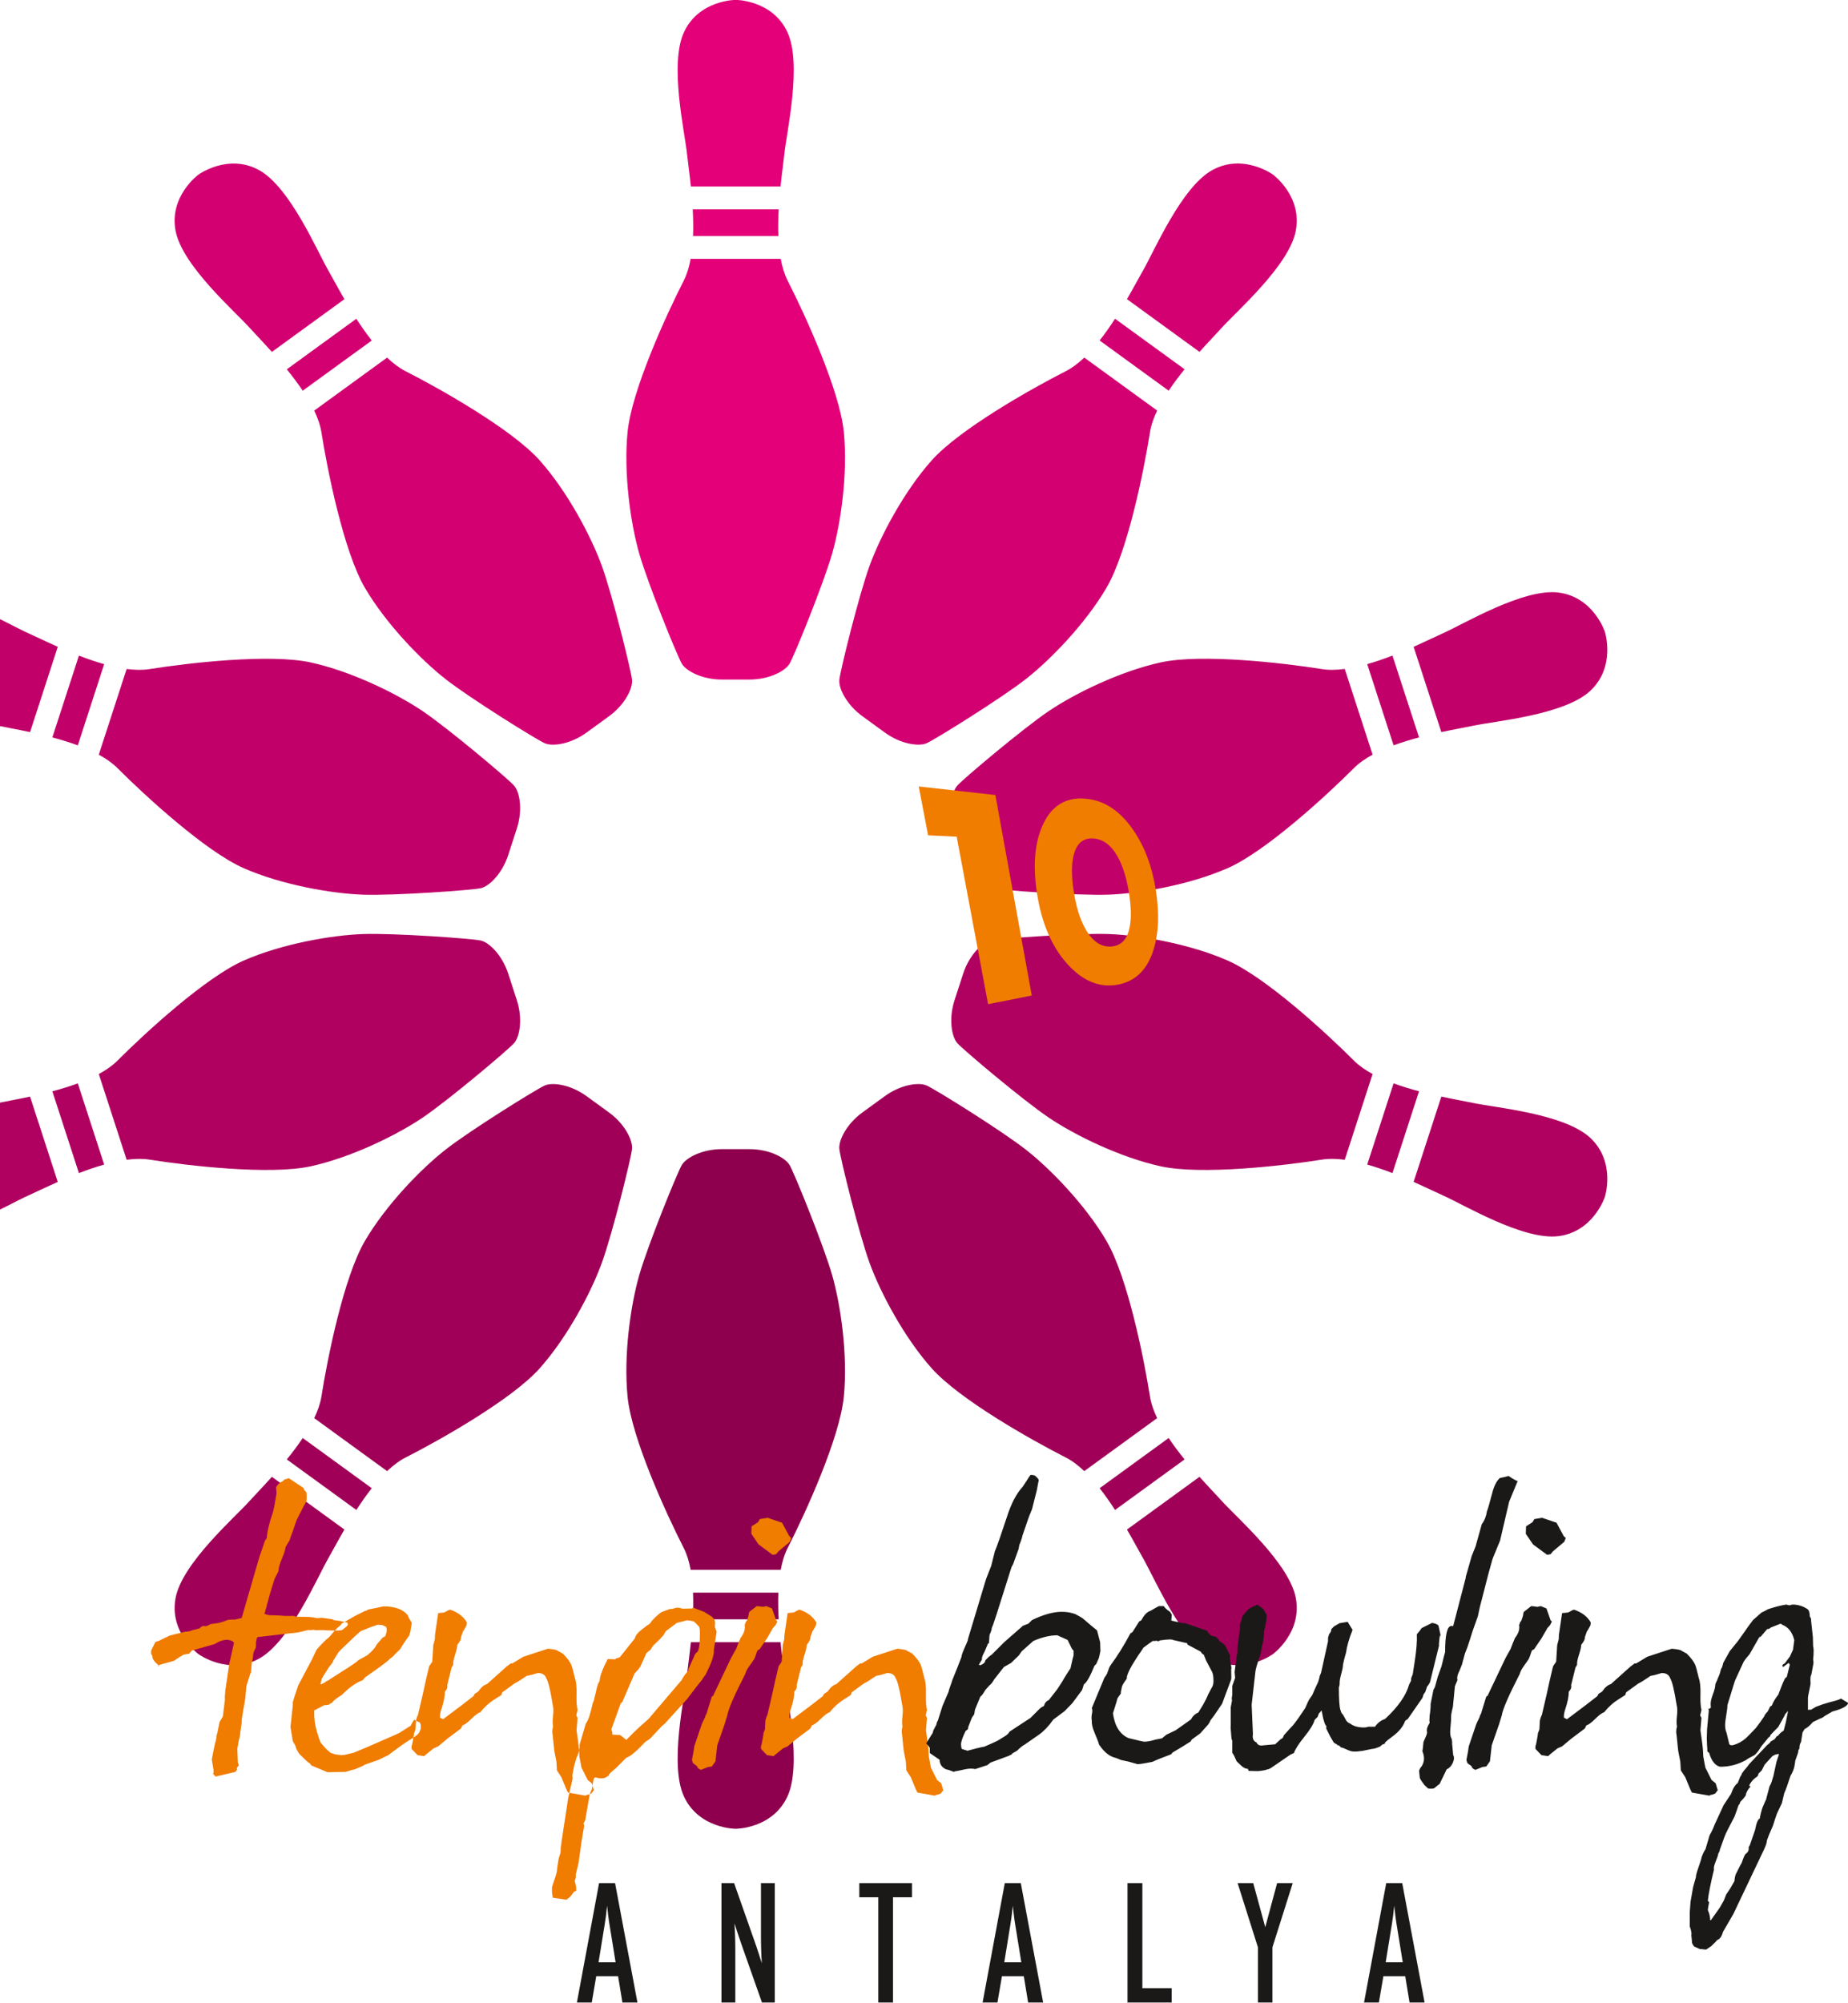 <?xml version="1.0" encoding="UTF-8"?>
<svg xmlns="http://www.w3.org/2000/svg" xmlns:xlink="http://www.w3.org/1999/xlink" width="563.1pt" height="609.9pt" viewBox="0 0 563.1 609.9" version="1.1">
<defs>
<clipPath id="clip1">
  <path d="M 282 449 L 563.102 449 L 563.102 594 L 282 594 Z M 282 449 "/>
</clipPath>
<clipPath id="clip2">
  <path d="M 175 573 L 435 573 L 435 609.898 L 175 609.898 Z M 175 573 "/>
</clipPath>
</defs>
<g id="surface1">
<path style=" stroke:none;fill-rule:evenodd;fill:rgb(82.422%,0%,44.31%);fill-opacity:1;" d="M 60.488 53.16 C 60.488 53.16 69.5 46.613 78.949 51.809 C 88.398 57.004 96.711 76.648 100.133 82.531 C 101.203 84.367 102.852 87.504 104.941 91.109 L 82.844 107.164 C 80.059 104.059 77.59 101.52 76.176 99.938 C 71.637 94.863 55.523 80.891 53.5 70.297 C 51.48 59.703 60.488 53.16 60.488 53.16 Z M 108.578 97.07 C 110.035 99.316 111.609 101.578 113.277 103.695 L 92.238 118.977 C 90.746 116.738 89.082 114.547 87.391 112.465 Z M 117.953 108.898 C 119.77 110.629 121.652 112.059 123.57 113.035 C 134.145 118.406 156.023 130.754 164.465 140.219 C 172.91 149.695 180.117 163.328 183.383 172.309 C 186.641 181.289 192.352 204.383 192.59 207.051 C 192.824 209.715 190.336 214.645 185.578 218.102 L 178.707 223.094 C 173.949 226.551 168.492 227.395 166.027 226.348 C 163.566 225.297 143.363 212.73 135.832 206.855 C 128.301 200.977 117.562 189.906 111.16 178.949 C 104.762 167.992 99.785 143.371 97.941 131.656 C 97.609 129.527 96.828 127.297 95.746 125.035 Z M 117.953 108.898 "/>
<path style=" stroke:none;fill-rule:evenodd;fill:rgb(75.781%,0%,41.185%);fill-opacity:1;" d="M -40.668 192.391 C -40.668 192.391 -37.227 181.801 -26.527 180.449 C -15.832 179.098 2.441 190.102 8.668 192.852 C 10.613 193.711 13.789 195.273 17.602 196.965 L 9.16 222.941 C 5.082 222.066 1.594 221.465 -0.484 221.016 C -7.137 219.578 -28.387 217.746 -36.25 210.363 C -44.109 202.98 -40.668 192.391 -40.668 192.391 Z M 24.047 199.648 C 26.547 200.613 29.148 201.516 31.742 202.246 L 23.707 226.977 C 21.18 226.047 18.543 225.246 15.953 224.559 Z M 38.586 203.715 C 41.07 204.039 43.434 204.09 45.559 203.754 C 57.27 201.883 82.227 199.008 94.625 201.715 C 107.023 204.41 120.867 211.203 128.785 216.551 C 136.703 221.898 154.898 237.227 156.656 239.246 C 158.414 241.266 159.301 246.715 157.48 252.309 L 154.855 260.387 C 153.039 265.98 149.121 269.867 146.512 270.469 C 143.902 271.07 120.172 272.773 110.625 272.449 C 101.074 272.117 85.883 269.477 74.262 264.379 C 62.645 259.27 44.145 242.277 35.77 233.883 C 34.25 232.359 32.305 231.012 30.102 229.816 Z M 38.586 203.715 "/>
<path style=" stroke:none;fill-rule:evenodd;fill:rgb(68.944%,0%,37.646%);fill-opacity:1;" d="M -40.668 364.492 C -40.668 364.492 -44.109 353.902 -36.246 346.52 C -28.387 339.137 -7.137 337.301 -0.48 335.863 C 1.594 335.422 5.086 334.812 9.16 333.941 L 17.602 359.922 C 13.789 361.609 10.613 363.172 8.668 364.031 C 2.441 366.777 -15.828 377.785 -26.527 376.434 C -37.227 375.086 -40.668 364.492 -40.668 364.492 Z M 15.953 332.324 C 18.543 331.637 21.18 330.84 23.707 329.906 L 31.742 354.633 C 29.148 355.363 26.547 356.27 24.047 357.234 Z M 30.102 327.062 C 32.305 325.871 34.25 324.523 35.77 323.004 C 44.148 314.605 62.645 297.609 74.262 292.508 C 85.883 287.406 101.074 284.762 110.625 284.434 C 120.176 284.109 143.902 285.812 146.512 286.414 C 149.121 287.016 153.039 290.902 154.859 296.496 L 157.484 304.574 C 159.301 310.172 158.414 315.617 156.656 317.637 C 154.898 319.656 136.703 334.984 128.789 340.336 C 120.867 345.68 107.023 352.469 94.625 355.172 C 82.227 357.871 57.27 354.996 45.562 353.129 C 43.434 352.789 41.07 352.844 38.586 353.172 Z M 30.102 327.062 "/>
<path style=" stroke:none;fill-rule:evenodd;fill:rgb(62.694%,0%,34.105%);fill-opacity:1;" d="M 60.492 503.723 C 60.492 503.723 51.484 497.18 53.504 486.59 C 55.523 475.992 71.637 462.02 76.176 456.941 C 77.594 455.359 80.062 452.82 82.848 449.719 L 104.945 465.773 C 102.855 469.383 101.203 472.516 100.137 474.352 C 96.711 480.234 88.402 499.879 78.949 505.074 C 69.5 510.27 60.492 503.723 60.492 503.723 Z M 87.395 444.422 C 89.082 442.34 90.746 440.145 92.242 437.902 L 113.281 453.188 C 111.613 455.301 110.039 457.562 108.582 459.812 Z M 95.746 431.848 C 96.828 429.59 97.609 427.352 97.945 425.227 C 99.785 413.512 104.762 388.891 111.164 377.934 C 117.562 366.977 128.301 355.906 135.836 350.027 C 143.367 344.152 163.566 331.586 166.031 330.535 C 168.496 329.488 173.949 330.336 178.707 333.785 L 185.582 338.781 C 190.34 342.238 192.824 347.172 192.59 349.836 C 192.355 352.504 186.645 375.594 183.383 384.574 C 180.121 393.555 172.91 407.188 164.469 416.66 C 156.027 426.133 134.145 438.477 123.574 443.848 C 121.656 444.824 119.773 446.254 117.957 447.984 Z M 95.746 431.848 "/>
<path style=" stroke:none;fill-rule:evenodd;fill:rgb(55.664%,0%,30.2%);fill-opacity:1;" d="M 224.172 556.902 C 224.172 556.902 213.035 556.902 208.445 547.148 C 203.852 537.391 208.676 516.613 209.363 509.84 C 209.578 507.727 210.086 504.223 210.516 500.074 L 237.828 500.074 C 238.258 504.223 238.766 507.727 238.98 509.84 C 239.668 516.613 244.492 537.391 239.898 547.148 C 235.305 556.902 224.172 556.902 224.172 556.902 Z M 211.078 493.113 C 211.223 490.438 211.277 487.684 211.172 484.992 L 237.172 484.992 C 237.066 487.684 237.121 490.438 237.266 493.113 Z M 210.445 478.031 C 209.992 475.566 209.312 473.301 208.332 471.387 C 202.938 460.824 192.488 437.98 191.227 425.355 C 189.965 412.727 192.145 397.465 194.785 388.277 C 197.426 379.094 206.379 357.055 207.754 354.758 C 209.133 352.465 214.043 349.938 219.926 349.938 L 228.418 349.938 C 234.301 349.938 239.207 352.465 240.586 354.758 C 241.965 357.055 250.918 379.094 253.559 388.277 C 256.195 397.465 258.379 412.727 257.117 425.355 C 255.852 437.98 245.406 460.824 240.012 471.387 C 239.031 473.301 238.352 475.566 237.898 478.031 Z M 210.445 478.031 "/>
<path style=" stroke:none;fill-rule:evenodd;fill:rgb(62.694%,0%,34.105%);fill-opacity:1;" d="M 387.852 503.723 C 387.852 503.723 378.844 510.266 369.391 505.074 C 359.941 499.879 351.633 480.234 348.207 474.348 C 347.141 472.516 345.488 469.379 343.398 465.773 L 365.496 449.719 C 368.281 452.82 370.75 455.359 372.168 456.941 C 376.703 462.016 392.82 475.992 394.84 486.59 C 396.859 497.176 387.852 503.723 387.852 503.723 Z M 339.762 459.812 C 338.305 457.562 336.73 455.301 335.062 453.188 L 356.102 437.902 C 357.598 440.141 359.262 442.34 360.949 444.422 Z M 330.387 447.98 C 328.57 446.254 326.688 444.82 324.77 443.848 C 314.195 438.473 292.316 426.133 283.875 416.66 C 275.434 407.188 268.223 393.555 264.961 384.574 C 261.699 375.594 255.988 352.496 255.75 349.836 C 255.52 347.164 258.004 342.234 262.762 338.777 L 269.633 333.785 C 274.391 330.328 279.848 329.488 282.312 330.535 C 284.777 331.586 304.977 344.148 312.508 350.027 C 320.043 355.906 330.777 366.973 337.18 377.934 C 343.578 388.887 348.555 413.512 350.398 425.223 C 350.734 427.352 351.516 429.59 352.594 431.844 Z M 330.387 447.98 "/>
<path style=" stroke:none;fill-rule:evenodd;fill:rgb(68.944%,0%,37.646%);fill-opacity:1;" d="M 489.012 364.488 C 489.012 364.488 485.57 375.078 474.871 376.43 C 464.172 377.781 445.902 366.773 439.672 364.027 C 437.73 363.172 434.551 361.605 430.742 359.914 L 439.184 333.938 C 443.258 334.809 446.75 335.414 448.824 335.859 C 455.48 337.297 476.73 339.133 484.59 346.516 C 492.449 353.898 489.012 364.488 489.012 364.488 Z M 424.297 357.23 C 421.797 356.266 419.191 355.359 416.602 354.629 L 424.637 329.902 C 427.164 330.836 429.801 331.633 432.387 332.32 Z M 409.758 353.172 C 407.273 352.84 404.906 352.785 402.781 353.129 C 391.07 354.992 366.117 357.871 353.719 355.172 C 341.32 352.465 327.473 345.676 319.555 340.328 C 311.637 334.98 293.445 319.652 291.684 317.633 C 289.93 315.613 289.043 310.164 290.859 304.57 L 293.484 296.492 C 295.301 290.898 299.223 287.012 301.832 286.41 C 304.441 285.809 328.168 284.105 337.719 284.43 C 347.266 284.758 362.461 287.402 374.078 292.504 C 385.695 297.605 404.195 314.602 412.57 322.996 C 414.094 324.52 416.035 325.867 418.238 327.062 Z M 409.758 353.172 "/>
<path style=" stroke:none;fill-rule:evenodd;fill:rgb(75.781%,0%,41.185%);fill-opacity:1;" d="M 489.012 192.383 C 489.012 192.383 492.453 202.973 484.59 210.355 C 476.73 217.738 455.48 219.574 448.824 221.012 C 446.75 221.461 443.258 222.062 439.184 222.934 L 430.742 196.961 C 434.555 195.266 437.73 193.703 439.672 192.844 C 445.902 190.098 464.172 179.09 474.871 180.441 C 485.57 181.797 489.012 192.383 489.012 192.383 Z M 432.391 224.551 C 429.801 225.238 427.164 226.039 424.637 226.969 L 416.602 202.242 C 419.195 201.512 421.797 200.605 424.297 199.641 Z M 418.242 229.809 C 416.039 231.004 414.094 232.352 412.574 233.879 C 404.195 242.27 385.699 259.266 374.082 264.367 C 362.461 269.469 347.27 272.113 337.719 272.441 C 328.168 272.766 304.441 271.062 301.832 270.465 C 299.223 269.859 295.305 265.973 293.484 260.379 L 290.859 252.301 C 289.043 246.711 289.93 241.258 291.688 239.238 C 293.445 237.219 311.641 221.891 319.555 216.547 C 327.477 211.195 341.32 204.406 353.719 201.703 C 366.117 199.004 391.074 201.879 402.781 203.746 C 404.91 204.09 407.273 204.031 409.758 203.703 Z M 418.242 229.809 "/>
<path style=" stroke:none;fill-rule:evenodd;fill:rgb(82.422%,0%,44.31%);fill-opacity:1;" d="M 387.852 53.148 C 387.852 53.148 396.859 59.695 394.84 70.285 C 392.82 80.879 376.707 94.855 372.168 99.93 C 370.754 101.512 368.281 104.051 365.496 107.152 L 343.398 91.098 C 345.488 87.488 347.141 84.355 348.207 82.52 C 351.633 76.637 359.945 56.992 369.395 51.797 C 378.844 46.605 387.852 53.148 387.852 53.148 Z M 360.953 112.453 C 359.262 114.531 357.598 116.73 356.102 118.969 L 335.066 103.684 C 336.734 101.57 338.309 99.309 339.762 97.059 Z M 352.598 125.023 C 351.516 127.285 350.734 129.52 350.402 131.645 C 348.559 143.359 343.582 167.98 337.184 178.938 C 330.781 189.895 320.043 200.965 312.512 206.844 C 304.977 212.719 284.777 225.289 282.316 226.34 C 279.852 227.383 274.395 226.547 269.637 223.09 L 262.766 218.094 C 258.008 214.637 255.52 209.711 255.754 207.039 C 255.988 204.371 261.699 181.277 264.961 172.297 C 268.227 163.316 275.434 149.684 283.879 140.215 C 292.32 130.738 314.199 118.395 324.77 113.023 C 326.691 112.051 328.574 110.617 330.387 108.891 Z M 352.598 125.023 "/>
<path style=" stroke:none;fill-rule:evenodd;fill:rgb(89.062%,0%,47.459%);fill-opacity:1;" d="M 224.172 -0.035 C 224.172 -0.035 235.309 -0.035 239.898 9.723 C 244.492 19.48 239.668 40.258 238.98 47.031 C 238.766 49.141 238.262 52.648 237.832 56.797 L 210.516 56.797 C 210.086 52.648 209.578 49.141 209.363 47.031 C 208.676 40.258 203.855 19.48 208.445 9.723 C 213.039 -0.035 224.172 -0.035 224.172 -0.035 Z M 237.27 63.758 C 237.125 66.43 237.066 69.188 237.176 71.879 L 211.172 71.879 C 211.277 69.188 211.223 66.43 211.078 63.758 Z M 237.898 78.84 C 238.352 81.301 239.035 83.566 240.012 85.484 C 245.406 96.047 255.855 118.891 257.117 131.516 C 258.379 144.141 256.199 159.41 253.559 168.594 C 250.918 177.773 241.965 199.816 240.59 202.109 C 239.211 204.406 234.301 206.934 228.422 206.934 L 219.926 206.934 C 214.043 206.934 209.137 204.406 207.758 202.109 C 206.383 199.816 197.426 177.773 194.785 168.594 C 192.148 159.41 189.969 144.141 191.23 131.516 C 192.492 118.891 202.938 96.047 208.332 85.484 C 209.312 83.566 209.992 81.301 210.445 78.84 Z M 237.898 78.84 "/>
<path style=" stroke:none;fill-rule:evenodd;fill:rgb(94.139%,48.631%,0%);fill-opacity:1;" d="M 291.512 254.785 C 288.684 254.648 285.777 254.516 282.805 254.371 C 281.855 249.438 280.906 244.473 279.949 239.496 C 284.203 239.969 288.309 240.426 292.258 240.863 C 296.062 241.281 299.742 241.695 303.301 242.094 C 305.191 252.512 307.066 262.824 308.918 273.035 C 310.758 283.164 312.578 293.199 314.387 303.145 C 310.145 303.988 305.711 304.871 301.078 305.797 C 299.52 297.453 297.938 289.047 296.352 280.586 C 294.754 272.055 293.137 263.445 291.512 254.785 Z M 340.949 299.773 C 335.605 300.902 330.516 299.117 325.785 294.156 C 323.426 291.688 321.438 288.73 319.84 285.309 C 318.223 281.852 317.016 277.922 316.242 273.578 C 315.414 268.938 315.125 264.699 315.406 260.891 C 315.684 257.109 316.523 253.805 317.855 250.965 C 320.637 245.027 325.227 242.523 331.375 243.273 C 336.848 243.945 341.41 247.129 345.227 252.637 C 346.969 255.152 348.422 257.906 349.57 260.93 C 350.699 263.922 351.562 267.195 352.145 270.773 C 352.738 274.441 352.965 277.824 352.848 280.914 C 352.73 284.02 352.25 286.871 351.406 289.477 C 349.543 295.227 346.125 298.68 340.949 299.773 Z M 343.941 271.496 C 343.215 267.109 342.066 263.547 340.5 260.777 C 338.547 257.32 336.07 255.484 333.027 255.32 C 329.93 255.152 327.934 256.945 327.074 260.754 C 326.414 263.684 326.504 267.602 327.348 272.484 C 328.18 277.297 329.523 281.078 331.324 283.844 C 333.488 287.172 336.086 288.594 339.078 288.176 C 341.895 287.785 343.59 285.773 344.25 282.172 C 344.762 279.367 344.66 275.816 343.941 271.496 Z M 343.941 271.496 "/>
<path style=" stroke:none;fill-rule:evenodd;fill:rgb(94.139%,48.631%,0%);fill-opacity:1;" d="M 65.637 530.379 C 65.734 530.379 65.832 530.004 65.91 529.238 C 65.988 528.469 66.086 528.039 66.184 527.941 L 66.895 524.402 L 67.914 522.672 L 68.543 517.48 C 68.484 517.227 68.484 516.793 68.543 516.223 L 68.625 515.434 L 68.625 514.965 L 69.883 506.551 L 71.297 500.258 C 71.141 500.004 70.926 499.805 70.668 499.711 C 69.254 499.02 67.504 499.336 65.398 500.652 L 58.48 502.617 C 58.223 502.93 58.008 503.172 57.848 503.324 L 57.848 503.402 C 57.75 503.559 57.438 503.66 56.906 503.719 C 56.688 503.719 56.375 503.777 55.961 503.879 L 54.625 504.66 C 54.527 504.758 54.41 504.84 54.309 504.898 L 53.762 505.215 C 53.66 505.309 53.387 505.508 52.973 505.762 L 48.176 507.098 L 48.176 507.492 L 48.332 507.34 C 48.332 507.34 48.352 507.277 48.41 507.18 C 47.055 506.078 46.387 505.152 46.445 504.426 C 46.348 504.051 46.211 503.797 46.055 503.641 L 46.055 502.617 L 47.312 500.102 C 47.723 499.844 48.02 499.727 48.176 499.785 L 51.715 498.055 L 56.434 496.879 L 56.828 496.879 L 57.457 496.797 C 57.867 496.738 58.184 496.641 58.398 496.484 L 60.836 495.855 C 61.348 495.223 61.938 495.008 62.566 495.223 L 63.277 495.066 L 64.062 494.594 L 66.734 494.203 C 67.562 493.984 68.484 493.672 69.488 493.258 L 70.59 493.18 L 71.613 493.18 L 73.637 492.711 L 79.004 474.227 L 80.734 469.195 C 80.891 468.879 81.09 468.629 81.285 468.406 C 81.402 466.422 82.051 463.688 83.25 460.227 L 83.328 459.84 C 83.387 459.676 83.566 458.734 83.879 457.004 L 84.273 454.723 L 84.117 452.914 C 84.648 451.973 85.219 451.422 85.848 451.262 L 86.789 450.477 L 88.047 450.16 L 92.531 453.152 L 92.688 453.699 L 93.395 454.488 C 93.496 456.059 93.473 456.984 93.316 457.238 L 92.453 458.812 L 90.801 462.035 C 90.484 462.605 90.211 463.238 90.016 463.926 L 89.465 465.574 L 88.836 467.305 C 88.461 468.289 88.266 468.879 88.266 469.035 C 87.637 470.02 87.223 470.727 87.008 471.16 C 86.969 471.828 86.574 473.027 85.867 474.738 C 85.156 476.43 84.824 477.648 84.883 478.395 L 83.625 480.91 L 82.309 485.156 L 81.598 487.754 C 81.441 488.227 81.285 488.84 81.129 489.602 L 80.812 490.527 C 80.871 490.645 80.832 490.801 80.734 490.996 L 80.578 491.234 C 80.422 491.43 80.891 491.645 81.992 491.844 L 84.43 491.922 C 84.805 491.922 85.59 491.98 86.789 492.078 C 86.945 492.078 87.598 492.078 88.758 492.078 C 89.484 492.02 89.938 492.098 90.094 492.312 L 94.184 492.395 L 95.598 492.551 C 96.129 492.711 96.699 492.766 97.328 492.711 L 98.113 492.629 C 97.898 492.629 98.43 492.711 99.688 492.863 C 101.32 493.086 101.949 493.238 101.574 493.34 L 103.855 493.652 L 105.898 494.129 L 105.98 494.836 L 105.586 495.305 L 104.328 496.324 C 104.23 496.547 102.754 496.586 99.922 496.484 C 99.512 496.484 99.137 496.465 98.824 496.402 L 96.855 496.402 C 96.699 496.465 96.227 496.422 95.441 496.324 L 95.203 496.324 L 94.734 496.402 L 94.184 496.402 C 94.184 496.504 94.203 496.562 94.262 496.562 L 94.105 496.324 L 90.801 497.113 L 78.453 498.527 C 78.238 498.781 78.082 499.453 77.98 500.492 C 78.039 500.59 78.039 500.828 77.98 501.203 L 77.902 501.91 C 77.371 502.695 77.117 503.48 77.117 504.27 C 77.059 504.523 77.02 504.922 76.961 505.449 L 76.723 506.234 L 76.645 507.258 C 76.547 508.613 76.488 509.047 76.488 508.516 C 76.547 509.145 76.488 509.461 76.332 509.461 L 75.07 513.469 L 74.758 517.008 C 74.758 517.164 74.699 517.539 74.602 518.109 L 74.129 520.707 C 73.715 523.004 73.559 524.262 73.656 524.48 C 73.715 524.582 73.754 524.637 73.812 524.637 L 73.656 524.48 L 73.184 527.781 C 73.184 528.352 73.047 529.039 72.793 529.832 L 72.32 532.504 L 72.477 536.746 L 72.793 537.535 L 72.164 538.32 C 72.223 538.535 72.242 538.715 72.242 538.871 C 72.184 539.027 72.004 539.266 71.691 539.582 L 65.715 540.996 C 65.457 540.777 65.184 540.504 64.926 540.129 C 65.027 539.973 65.086 539.754 65.086 539.504 C 65.027 539.285 65.027 539.168 65.086 539.105 L 64.535 535.805 C 64.848 533.977 65.223 532.168 65.637 530.379 Z M 128.223 526.445 L 127.832 527.391 C 127.676 527.762 127.379 528.098 126.965 528.41 L 125.785 529.277 L 124.844 529.832 C 123.684 530.516 121.52 532.051 118.316 534.469 L 115.406 535.883 L 111.16 537.379 C 110.941 537.594 109.922 538.066 108.094 538.793 C 107.719 538.852 106.773 539.105 105.262 539.582 L 99.758 539.656 L 94.879 537.613 C 94.664 537.297 94.508 537.086 94.41 536.984 L 93.699 536.512 L 91.184 534.078 C 90.457 532.973 90.082 532.211 90.082 531.793 C 90.023 531.582 89.75 531.066 89.219 530.219 L 88.512 525.895 L 89.219 519.289 L 89.219 518.344 L 89.77 516.535 L 90.871 513.234 L 94.957 505.527 L 96.453 502.379 C 96.867 501.852 97.379 501.301 97.945 500.73 L 99.52 499.156 C 99.934 498.941 100.523 498.371 101.25 497.426 C 101.406 497.172 101.957 496.562 102.902 495.617 C 103.059 495.559 103.395 495.285 103.926 494.754 C 103.926 494.652 103.984 494.535 104.082 494.438 L 108.172 492.078 L 111.16 490.59 C 111.414 490.59 111.789 490.426 112.262 490.113 C 114.207 489.738 115.719 489.426 116.82 489.172 C 120.379 489.172 122.879 490.094 124.293 491.922 C 124.293 492.234 124.688 492.965 125.473 494.129 L 125.078 496.719 L 124.688 498.055 L 123.191 500.18 L 121.855 502.301 L 120.281 503.797 C 120.125 504.109 119.633 504.562 118.789 505.133 C 118.688 505.289 118.375 505.59 117.844 506.004 L 116.43 507.098 C 116.328 507.199 114.602 508.438 111.238 510.797 L 110.531 511.66 C 108.543 512.348 106.422 513.844 104.16 516.145 C 102.645 517.027 101.625 517.855 101.094 518.586 C 100.836 518.641 100.523 518.816 100.148 519.133 L 98.734 519.289 L 95.746 520.863 C 95.746 522.34 95.766 523.164 95.824 523.379 C 95.883 524.734 96.316 526.703 97.16 529.277 C 97.418 530.062 97.652 530.594 97.867 530.848 C 98.91 532.168 99.914 533.148 100.855 533.84 C 101.016 533.84 101.289 533.918 101.684 534.078 C 102.074 534.23 102.352 534.309 102.508 534.309 L 104.082 534.469 C 104.336 534.41 104.652 534.387 105.023 534.387 L 107.699 533.758 C 110.312 532.719 114.227 531.027 119.418 528.727 L 120.832 528.098 C 121.68 527.723 122.109 527.488 122.168 527.391 L 125.156 525.504 L 125.629 524.559 L 126.18 523.691 L 127.438 524.32 C 128.066 524.383 128.324 525.09 128.223 526.445 Z M 109.113 505.605 L 111.945 504.031 C 113.461 502.773 114.383 501.73 114.699 500.887 L 116.586 498.684 L 117.371 498.297 C 117.688 497.504 117.844 496.855 117.844 496.324 C 117.844 495.953 117.766 495.637 117.609 495.383 L 116.43 494.836 C 116.055 494.836 115.621 494.812 115.09 494.754 L 112.812 495.539 L 109.902 496.719 C 109.172 497.289 107.07 499.254 103.609 502.617 C 103.195 503.031 102.727 503.719 102.195 504.66 C 101.82 505.191 101.508 505.762 101.25 506.391 L 100.148 507.809 L 98.812 509.93 L 98.027 511.266 L 97.633 512.918 C 98.105 512.859 98.715 512.547 99.441 511.977 L 100.305 511.586 L 100.305 511.504 L 105.969 507.887 C 108.074 506.527 109.113 505.762 109.113 505.605 Z M 127.23 534.469 L 129.277 534.781 L 129.668 534.387 L 132.109 532.422 L 133.523 531.793 L 136.355 529.434 L 140.445 526.367 L 140.914 525.422 C 141.605 525.211 142.508 524.539 143.629 523.418 C 144.75 522.297 145.652 521.629 146.344 521.414 C 147.66 519.781 149.074 518.504 150.59 517.559 L 152.789 516.145 C 152.848 515.984 152.93 515.73 153.027 515.355 L 156.723 512.684 C 157.566 512.27 158.828 511.484 160.496 510.328 C 161.285 510.227 162.406 509.93 163.879 509.461 C 165.234 509.461 166.102 510.008 166.473 511.109 C 167.043 511.961 167.715 514.668 168.441 519.289 C 168.656 520.078 168.676 521.156 168.52 522.512 C 168.363 523.93 168.363 525.012 168.52 525.738 C 168.363 526.309 168.285 526.898 168.285 527.469 C 168.344 527.684 168.461 528.863 168.676 531.008 L 168.914 533.211 L 169.543 536.434 L 169.699 539.105 L 171.035 541.152 L 172.609 544.926 C 172.707 545.09 172.863 545.398 173.082 545.871 L 178.43 546.812 L 178.742 546.582 C 179.059 546.582 179.527 546.441 180.16 546.184 L 180.945 545.164 L 180.316 543.039 L 179.059 542.016 L 177.172 538.242 L 176.539 534.859 L 176.461 533.211 C 176.402 532.168 176.148 530.062 175.676 526.918 C 175.734 526.445 175.832 525.168 175.992 523.062 C 175.891 522.965 175.754 522.73 175.598 522.355 L 175.992 520.707 C 175.734 519.707 175.617 518.129 175.676 515.945 C 175.734 513.766 175.578 512.152 175.203 511.109 C 174.672 508.906 174.32 507.551 174.102 507.02 C 173.691 506.02 172.824 504.879 171.508 503.559 L 169.934 502.695 C 169.719 502.441 168.734 502.223 166.945 502.066 L 159.477 504.504 L 156.094 506.551 L 155.621 506.551 C 155.406 506.711 154.992 507.02 154.363 507.492 L 153.656 508.121 C 152.238 509.379 150.492 510.957 148.387 512.84 C 147.441 513.098 146.559 513.863 145.715 515.121 L 144.613 515.832 C 144.555 515.984 144.434 516.223 144.219 516.535 L 140.758 519.215 L 135.016 523.535 L 134.074 523.062 C 134.016 522.34 134.152 521.492 134.469 520.547 C 135.195 518.402 135.566 516.594 135.566 515.121 C 136.195 514.492 136.434 513.844 136.277 513.156 L 137.613 507.727 C 137.711 507.672 137.867 507.414 138.086 506.941 C 138.027 506.254 138.223 505.23 138.676 503.879 C 139.125 502.52 139.344 501.516 139.344 500.887 C 140.188 499.844 140.543 499.078 140.445 498.605 C 140.543 498.352 140.758 497.742 141.074 496.797 C 141.23 496.641 141.605 496.012 142.176 494.91 L 142.254 494.047 C 141.211 492.254 139.52 490.977 137.219 490.191 C 136.965 490.191 136.59 490.328 136.117 490.629 C 135.645 490.922 135.332 491.055 135.176 491.055 L 133.523 491.215 L 132.656 497.113 C 132.559 497.523 132.5 498.215 132.5 499.156 L 132.027 500.965 L 131.715 506.004 L 130.77 507.414 L 129.75 511.738 L 128.883 515.672 L 127.391 522.121 C 127.133 522.652 126.918 523.223 126.762 523.852 L 126.602 526.68 L 126.129 527.859 C 126.191 527.965 126.07 528.668 125.816 529.984 L 125.582 531.242 C 125.422 531.504 125.363 531.953 125.422 532.582 Z M 212.707 502.773 C 213.082 501.77 213.258 500.121 213.258 497.82 L 213.258 496.484 L 213.102 495.465 C 212.41 494.676 211.84 494.105 211.371 493.73 C 210.426 493.516 209.738 493.414 209.324 493.414 L 206.258 494.203 L 202.875 496.719 L 202.09 498.055 C 201.773 498.312 201.48 498.629 201.227 499.004 L 198.945 501.203 L 198.234 502.379 C 197.863 502.637 197.449 502.992 196.977 503.402 L 195.09 507.57 C 194.617 508.258 194.047 508.93 193.359 509.617 L 189.664 518.188 L 189.113 518.816 L 186.281 526.602 L 186.598 527.707 C 186.5 527.965 186.539 528.156 186.754 528.254 L 188.957 528.336 L 190.844 529.832 L 193.125 527.547 C 194.008 526.66 195.309 525.48 196.977 524.008 L 197.605 523.461 L 207.672 511.66 C 208.203 510.617 208.852 509.695 209.641 508.906 C 209.738 508.652 209.797 508.422 209.797 508.199 L 211.84 503.641 Z M 182.352 512.445 L 182.43 512.527 L 182.586 512.133 C 182.742 511.719 182.824 511.289 182.824 510.879 C 183.195 509.359 183.98 507.473 185.184 505.215 L 187.461 505.289 L 187.777 504.977 C 188.504 504.879 188.957 504.66 189.113 504.348 L 193.438 498.922 C 193.598 498.133 194.227 497.289 195.328 496.402 C 196.684 495.305 197.527 494.695 197.844 494.594 C 198.219 494.223 198.453 493.906 198.551 493.652 C 199.867 492.234 200.891 491.312 201.617 490.898 L 204.133 489.961 C 204.449 490.016 204.863 489.961 205.355 489.797 C 205.844 489.641 206.199 489.562 206.414 489.562 C 206.828 489.562 207.34 489.66 207.91 489.879 L 210.82 489.816 C 211.035 489.738 211.152 489.641 211.211 489.562 L 214.516 490.82 L 216.797 492.234 C 217.582 492.906 217.957 493.594 217.898 494.281 L 217.82 495.465 L 218.367 496.855 L 217.504 502.52 C 217.66 503.934 216.797 506.469 214.91 510.129 C 214.691 510.285 214.379 510.738 213.965 511.465 L 212.391 513.43 L 209.324 517.441 L 202.562 524.891 L 201.695 525.602 L 198 529.531 L 196.664 530.398 C 193.988 533.27 192.043 534.898 190.844 535.254 L 187.699 538.398 C 187.543 538.555 187.168 538.871 186.598 539.344 L 185.969 539.895 L 185.812 540.129 L 185.652 540.211 L 185.73 540.285 L 185.574 540.285 C 185.574 540.543 185.496 540.703 185.34 540.797 L 185.023 540.961 C 184.867 541.055 184.73 541.152 184.633 541.254 C 184.219 541.445 183.746 541.547 183.215 541.547 C 182.684 541.547 182.113 541.445 181.484 541.23 C 181.23 541.289 181.074 541.406 181.012 541.629 C 181.012 541.055 180.777 542.176 180.305 545.004 L 180.227 545.004 L 179.676 546.504 L 178.359 554.051 C 178.301 554.363 178.164 554.68 177.945 554.992 C 177.906 555.051 177.848 555.129 177.789 555.23 L 178.004 555.938 L 177.18 560.891 L 176.293 567.262 L 175.43 570.879 C 175.527 571.453 175.43 572.059 175.117 572.688 L 175.586 574.812 C 175.527 575.027 175.527 575.301 175.586 575.676 C 175.527 575.891 175.352 575.973 175.035 575.91 L 173.777 577.562 L 172.598 578.508 L 168.43 577.879 L 168.195 576.148 L 168.195 574.652 L 169.219 571.59 C 169.59 570.484 169.77 569.562 169.77 568.84 L 170.238 565.926 L 170.789 564.195 L 170.867 562.465 C 170.926 562.305 171.008 561.816 171.105 560.969 C 171.047 560.871 171.047 560.812 171.105 560.812 L 173.148 547.441 L 174.484 541.629 L 174.406 540.523 L 174.957 537.691 L 175.664 535.254 C 176.078 534.566 176.395 533.523 176.609 532.109 L 176.609 531.637 C 176.609 531.582 176.59 531.559 176.531 531.559 L 178.496 524.871 C 179.223 523.988 179.934 521.883 180.621 518.586 L 180.855 518.109 L 181.012 517.559 L 181.957 513.629 Z M 241.125 468.328 L 240.656 469.508 L 237.195 472.422 C 236.977 472.672 236.742 472.969 236.484 473.281 C 236.074 473.383 235.699 473.441 235.387 473.441 L 231.137 470.297 L 228.938 467.07 L 229.016 464.789 L 230.98 463.531 L 231.531 462.59 L 233.891 462.195 L 238.293 463.688 L 240.496 467.777 C 240.754 468.035 240.969 468.23 241.125 468.328 Z M 217.062 516.461 L 217.219 516.535 L 222.645 505.133 C 222.703 504.977 223.254 503.973 224.297 502.145 L 225.082 500.102 C 225.18 499.883 225.301 499.648 225.398 499.391 L 225.555 499.004 L 225.555 498.922 C 226.715 497.445 227.148 496.09 226.891 494.836 C 227.051 494.613 227.148 494.34 227.207 493.965 C 227.266 493.867 227.363 493.754 227.52 493.652 L 227.992 492.312 C 227.992 492.254 228.012 492.156 228.07 492.004 L 228.148 491.527 C 228.211 491.055 228.309 490.801 228.465 490.742 L 230.59 489.09 C 230.805 489.09 231.434 489.172 232.477 489.324 L 233.496 489.09 L 235.227 489.797 L 236.484 493.395 L 236.879 493.789 L 236.328 494.891 L 235.543 495.734 L 233.734 498.883 L 231.453 502.242 C 231.137 502.34 230.902 502.504 230.746 502.715 C 230.273 504.172 229.938 505.055 229.723 505.371 L 228.23 507.492 C 227.602 508.379 227.246 509.105 227.129 509.676 C 223.727 516.301 221.898 520.508 221.641 522.277 L 220.777 525.109 L 218.555 531.48 L 218.004 536.355 L 216.902 537.926 L 215.723 538.09 L 213.602 538.953 C 212.914 538.734 212.52 538.379 212.422 537.848 L 211.242 536.984 C 211.086 536.832 210.945 536.457 210.848 535.883 C 211.223 534.055 211.457 532.68 211.555 531.793 L 213.758 525.266 C 213.855 524.957 214.172 524.262 214.703 523.223 C 214.801 523.004 214.918 522.73 215.016 522.355 C 215.016 522.258 215.094 522.121 215.254 521.965 L 216.746 517.09 C 216.805 516.836 216.902 516.617 217.062 516.461 Z M 233.703 534.469 L 235.75 534.781 L 236.141 534.387 L 238.578 532.422 L 239.996 531.793 L 242.828 529.434 L 246.918 526.367 L 247.387 525.422 C 248.074 525.211 248.98 524.539 250.102 523.418 C 251.223 522.297 252.125 521.629 252.812 521.414 C 254.133 519.781 255.547 518.504 257.062 517.559 L 259.262 516.145 C 259.32 515.984 259.402 515.73 259.5 515.355 L 263.195 512.684 C 264.039 512.27 265.297 511.484 266.969 510.328 C 267.758 510.227 268.879 509.93 270.352 509.461 C 271.707 509.461 272.574 510.008 272.945 511.109 C 273.516 511.961 274.184 514.668 274.914 519.289 C 275.129 520.078 275.148 521.156 274.992 522.512 C 274.836 523.93 274.836 525.012 274.992 525.738 C 274.836 526.309 274.754 526.898 274.754 527.469 C 274.816 527.684 274.934 528.863 275.148 531.008 L 275.387 533.211 L 276.016 536.434 L 276.172 539.105 L 277.508 541.152 L 279.082 544.926 C 279.18 545.09 279.336 545.398 279.555 545.871 L 284.902 546.812 L 285.215 546.582 C 285.531 546.582 286 546.441 286.629 546.184 L 287.418 545.164 L 286.789 543.039 L 285.531 542.016 L 283.641 538.242 L 283.012 534.859 L 282.934 533.211 C 282.875 532.168 282.621 530.062 282.148 526.918 C 282.207 526.445 282.305 525.168 282.461 523.062 C 282.363 522.965 282.227 522.73 282.07 522.355 L 282.461 520.707 C 282.207 519.707 282.09 518.129 282.148 515.945 C 282.207 513.766 282.051 512.152 281.676 511.109 C 281.145 508.906 280.793 507.551 280.574 507.02 C 280.164 506.02 279.297 504.879 277.98 503.559 L 276.406 502.695 C 276.191 502.441 275.207 502.223 273.418 502.066 L 265.949 504.504 L 262.566 506.551 L 262.094 506.551 C 261.879 506.711 261.465 507.02 260.836 507.492 L 260.129 508.121 C 258.711 509.379 256.961 510.957 254.859 512.84 C 253.914 513.098 253.031 513.863 252.184 515.121 L 251.086 515.832 C 251.023 515.984 250.906 516.223 250.691 516.535 L 247.23 519.215 L 241.488 523.535 L 240.547 523.062 C 240.488 522.34 240.625 521.492 240.938 520.547 C 241.668 518.402 242.039 516.594 242.039 515.121 C 242.668 514.492 242.906 513.844 242.75 513.156 L 244.086 507.727 C 244.184 507.672 244.34 507.414 244.559 506.941 C 244.496 506.254 244.695 505.23 245.148 503.879 C 245.598 502.52 245.816 501.516 245.816 500.887 C 246.66 499.844 247.016 499.078 246.918 498.605 C 247.016 498.352 247.23 497.742 247.547 496.797 C 247.703 496.641 248.074 496.012 248.645 494.91 L 248.727 494.047 C 247.684 492.254 245.992 490.977 243.691 490.191 C 243.438 490.191 243.062 490.328 242.59 490.629 C 242.117 490.922 241.805 491.055 241.648 491.055 L 239.996 491.215 L 239.129 497.113 C 239.031 497.523 238.973 498.215 238.973 499.156 L 238.5 500.965 L 238.188 506.004 L 237.242 507.414 L 236.219 511.738 L 235.355 515.672 L 233.859 522.121 C 233.605 522.652 233.391 523.223 233.23 523.852 L 233.074 526.68 L 232.602 527.859 C 232.66 527.965 232.543 528.668 232.289 529.984 L 232.051 531.242 C 231.895 531.504 231.836 531.953 231.895 532.582 Z M 233.703 534.469 "/>
<g clip-path="url(#clip1)" clip-rule="nonzero">
<path style=" stroke:none;fill-rule:evenodd;fill:rgb(10.594%,9.813%,9.424%);fill-opacity:1;" d="M 298.73 516.617 C 299.047 516.516 299.539 515.848 300.227 514.648 L 301.484 513.234 C 301.957 512.918 302.449 512.289 302.98 511.348 L 305.887 507.648 L 308.09 506.391 L 310.449 504.109 L 311.316 502.852 L 314.855 499.711 C 317.527 498.547 319.965 497.977 322.168 497.977 L 325.312 499.391 L 326.57 501.988 L 327.121 502.695 L 327.121 504.109 C 327.023 504.328 326.711 505.629 326.18 508.047 C 325.707 508.73 325.059 509.754 324.211 511.109 C 323.898 511.738 323.191 512.859 322.09 514.492 L 319.57 517.715 C 318.844 517.973 318.332 518.586 318.078 519.523 C 317.547 519.742 317.074 520.055 316.664 520.469 L 313.988 523.145 L 307.617 527.312 C 307.363 527.84 306.832 528.336 306.047 528.805 L 304 530.062 C 303.156 530.477 301.82 531.09 299.988 531.871 C 298.574 532.129 296.844 532.559 294.801 533.129 L 293.07 532.582 C 292.914 532.168 292.832 531.695 292.832 531.164 C 292.832 530.379 293.305 529.02 294.25 527.078 C 294.465 526.977 294.703 526.781 294.957 526.523 C 294.957 526.367 294.977 526.152 295.035 525.895 L 295.98 523.461 C 296.137 523.043 296.434 522.57 296.844 522.043 C 296.902 521.629 296.98 521.156 297.082 520.629 Z M 335.223 500.102 L 334.277 496.484 C 333.277 495.695 331.82 494.461 329.875 492.785 C 329.402 492.473 328.676 492.059 327.672 491.527 C 326.355 491.055 325 490.82 323.582 490.82 C 320.969 490.82 317.922 491.664 314.461 493.34 L 313.359 494.438 L 311.707 495.066 L 306.047 500.023 L 302.27 503.797 L 301.328 504.504 L 300.227 505.605 C 300.227 506.176 299.734 506.688 298.73 507.098 C 298.574 507.098 298.418 507.039 298.262 506.941 L 299.203 505.371 C 299.105 504.898 299.359 504.109 299.988 503.012 L 301.09 500.414 C 301.25 500.73 301.348 500.434 301.406 499.551 C 301.465 498.449 301.504 497.84 301.562 497.742 C 301.977 496.895 302.191 496.246 302.191 495.773 C 302.191 495.715 302.27 495.52 302.43 495.184 C 302.586 494.852 302.664 494.652 302.664 494.594 L 303.688 491.527 L 308.168 477.371 C 308.168 477.273 308.266 477.078 308.445 476.781 C 308.621 476.488 308.719 476.336 308.719 476.27 L 310.371 471.715 C 310.43 471.453 310.508 471.023 310.605 470.453 C 311.078 469.352 311.395 468.406 311.551 467.621 L 313.359 462.352 C 313.516 461.879 313.891 460.961 314.461 459.598 L 315.953 453.699 L 316.348 451.504 C 316.445 451.184 316.504 450.93 316.504 450.715 C 316.504 450.496 316.172 450.086 315.484 449.453 C 315.266 449.238 314.773 449.141 313.988 449.141 C 313.93 449.297 313.812 449.473 313.594 449.691 L 312.809 450.949 L 311.551 452.84 C 309.723 454.781 308.109 457.867 306.754 462.117 C 305.121 467.09 303.922 470.531 303.137 472.422 C 302.879 473.422 302.508 474.879 302.035 476.82 L 300.461 480.836 L 294.957 499.078 C 294.957 499.336 294.82 499.766 294.562 500.34 C 293.461 502.754 292.934 504.129 292.992 504.504 C 292.422 506.078 291.477 508.461 290.16 511.66 C 290.102 511.918 289.902 512.508 289.57 513.43 C 289.234 514.355 289.059 514.906 289.059 515.121 L 287.172 519.523 L 285.758 524.008 C 285.598 524.105 285.441 524.539 285.285 525.266 C 285.066 525.641 284.754 526.23 284.34 527.078 C 284.34 527.453 284.164 527.859 283.789 528.336 L 282.219 530.93 C 282.531 531.145 282.906 531.582 283.316 532.266 L 283.316 533.84 L 286.305 535.883 C 286.305 537.203 286.957 538.164 288.273 538.793 C 288.844 538.891 289.668 539.168 290.711 539.582 L 290.867 539.422 C 291.082 539.422 292.125 539.211 294.012 538.793 C 295.211 538.535 296.273 538.496 297.16 538.715 L 300.539 537.613 C 300.758 537.613 301.168 537.316 301.801 536.746 L 307.539 534.629 C 307.539 534.566 307.676 534.488 307.973 534.387 C 308.266 534.289 308.406 534.152 308.406 533.996 L 309.898 533.129 C 310.844 532.188 311.629 531.559 312.258 531.242 L 316.664 528.176 C 318.02 527.23 319.473 525.719 320.988 523.613 L 324.371 521.098 L 326.73 518.66 L 329.719 514.648 L 330.27 512.918 C 331.113 512.387 332.176 510.504 333.492 507.258 L 334.043 506.711 L 334.828 504.898 C 334.926 504.586 335.086 503.879 335.301 502.773 Z M 369.719 512.527 C 369.777 512.094 369.777 511.543 369.719 510.855 C 369.656 510.027 369.5 509.359 369.207 508.887 L 367.516 505.684 L 366.809 503.895 C 366.434 503.738 366.117 503.422 365.863 502.949 L 361.91 500.848 C 361.812 500.754 361.754 500.59 361.754 500.395 L 357.371 499.391 C 357.273 499.297 356.977 499.234 356.504 499.234 C 355.816 499.234 354.773 499.336 353.359 499.551 C 353.262 499.711 353.125 499.785 352.965 499.785 C 352.809 499.785 352.652 499.727 352.492 499.629 C 352.336 499.688 351.926 499.711 351.234 499.711 C 350.605 500.121 349.664 500.809 348.406 501.754 L 347.539 503.09 C 347.383 503.246 346.812 504.109 345.809 505.684 C 344.492 507.727 343.688 509.359 343.371 510.559 C 343.371 510.934 343.352 511.168 343.293 511.266 C 342.566 512.215 342.094 512.977 341.879 513.547 C 341.562 514.867 341.465 515.578 341.562 515.672 L 340.539 517.09 C 340.48 517.402 340.008 518.957 339.125 521.727 C 339.656 525.602 341.227 528.117 343.844 529.277 C 346.988 530.062 348.66 530.438 348.875 530.379 C 349.82 530.32 350.863 530.121 352.023 529.754 L 354.066 529.355 L 355.402 528.254 L 358.234 526.898 L 362.875 523.613 C 363.406 522.613 364.152 521.902 365.137 521.492 L 366.629 519.055 L 367.555 517.305 L 368.145 515.984 L 369.168 514.02 C 369.48 513.59 369.656 513.098 369.719 512.527 Z M 373.59 515.578 L 372.391 518.816 L 369.875 522.512 L 368.852 523.852 C 368.637 524.422 368.32 524.957 367.906 525.422 L 365.707 527.859 L 363.109 529.754 C 362.953 530.121 362.777 530.359 362.559 530.461 L 360.438 531.793 L 357.293 533.68 C 357.074 533.938 356.918 534.133 356.82 534.23 C 354.242 535.176 352.355 535.941 351.156 536.512 C 348.797 536.984 347.285 537.219 346.598 537.219 L 343.844 536.434 L 341.641 535.965 L 340.07 535.336 C 338.18 534.961 336.449 533.602 334.879 531.242 C 334.781 530.715 334.328 529.531 333.543 527.707 C 332.91 526.23 332.617 525.012 332.676 524.008 C 332.578 523.477 332.578 522.848 332.676 522.121 C 332.891 521.234 332.891 520.566 332.676 520.152 L 336.531 510.879 C 336.629 510.777 336.785 510.559 337 510.246 C 337.059 510.09 337.16 509.91 337.316 509.695 L 338.023 507.727 L 338.496 506.941 C 340.324 504.523 342.328 501.34 344.473 497.348 C 344.848 497.191 345.043 497.051 345.102 496.953 L 347.145 493.73 C 347.461 493.633 347.695 493.473 347.855 493.258 C 348.641 491.746 349.566 490.82 350.605 490.504 C 351.766 489.816 352.594 489.348 353.125 489.09 L 354.617 489.09 C 354.934 489.621 355.562 490.191 356.504 490.82 L 357.055 491.684 L 356.898 493.492 L 360.359 494.281 C 360.516 494.223 360.672 494.203 360.832 494.203 L 367.75 496.562 C 368.32 497.504 368.871 498.055 369.402 498.215 C 370.348 498.215 371.074 498.742 371.605 499.785 C 372.547 500.316 373.156 500.809 373.414 501.281 L 374.828 504.109 C 374.73 504.523 374.75 505.152 374.887 506.004 C 374.926 506.215 375.023 506.648 375.145 507.34 C 375.242 507.809 375.242 508.121 375.145 508.277 C 375.203 510.168 375.203 511.211 375.145 511.426 C 375.047 511.738 374.535 513.117 373.59 515.578 Z M 435.727 512.289 C 435.355 512.977 435.078 513.391 434.863 513.547 L 434.312 515.203 L 433.762 515.984 L 433.445 517.008 L 428.965 523.461 L 428.18 524.008 C 427.547 525.797 426.211 527.41 424.168 528.883 C 423.223 529.57 422.516 530.141 422.043 530.613 C 422.043 530.988 421.809 531.164 421.336 531.164 L 420.473 531.871 C 419.371 532.344 418.562 532.582 418.031 532.582 L 414.965 533.211 C 414.75 533.211 414.473 533.23 414.141 533.289 C 413.805 533.348 413.531 533.367 413.312 533.367 L 412.371 533.367 C 411.898 533.367 411.25 533.168 410.406 532.777 C 409.559 532.383 408.969 532.168 408.594 532.109 L 407.965 531.48 C 407.711 531.582 407.496 531.48 407.336 531.164 C 407.023 531.066 406.707 530.871 406.395 530.613 L 405.293 528.727 L 404.113 526.367 C 404.211 525.68 404.133 525.344 403.879 525.344 L 403.562 524.559 L 403.168 523.223 L 402.699 520.863 C 402.266 521.395 402.008 521.668 401.91 521.727 L 401.438 522.906 C 401.066 523.223 400.77 523.516 400.574 523.773 C 400.199 525.09 399.16 526.781 397.449 528.883 C 395.738 530.988 394.676 532.641 394.262 533.84 L 393.223 534.309 L 387.246 538.398 L 386.613 538.715 C 386.301 538.773 385.926 538.871 385.496 539.027 C 384.766 539.188 384 539.285 383.215 539.344 L 380.461 539.266 L 380.227 538.637 C 379.598 538.637 378.949 538.34 378.316 537.77 L 376.824 536.355 C 376.293 535.098 375.859 534.23 375.488 533.758 L 375.488 530.062 C 375.371 529.809 375.289 529.609 375.25 529.512 L 375.016 526.602 C 374.957 526.07 374.957 525.738 375.016 525.586 L 375.016 522.203 C 375.016 521.941 375.016 521.176 375.016 519.918 L 375.41 517.793 C 375.348 517.637 375.328 517.465 375.328 517.246 C 375.328 516.988 375.391 516.617 375.488 516.145 L 375.488 513.391 L 376.352 510.957 L 376.195 509.145 L 376.902 503.719 C 376.961 503.621 377 503.422 377.059 503.172 L 377.059 501.988 L 377.375 499.391 C 377.375 499.02 377.473 498.273 377.688 497.113 C 377.848 496.172 377.867 495.402 377.77 494.836 L 378.316 493.258 L 378.555 492.156 L 380.441 489.961 L 381.938 489.172 C 382.25 489.07 382.645 488.879 383.117 488.617 C 383.176 488.676 383.273 488.758 383.43 488.855 C 383.586 488.953 383.688 489.031 383.746 489.09 L 384.926 489.961 L 385.945 491.684 C 386.047 492.379 385.848 493.887 385.316 496.246 C 385.316 496.246 385.297 496.188 385.238 496.09 C 385.121 498.664 384.867 500.473 384.453 501.516 C 384.453 502.402 384.156 503.641 383.586 505.215 C 382.996 506.941 382.664 508.18 382.547 508.906 L 381.387 519.133 L 381.777 528.02 C 381.562 529.379 381.938 530.238 382.879 530.613 C 383.195 531.398 383.902 531.695 385.004 531.48 L 388.543 531.164 C 389.074 530.691 389.645 530.16 390.273 529.59 C 390.527 529.434 390.723 529.34 390.824 529.277 C 391.039 528.863 391.156 528.57 391.215 528.41 L 393.262 526.133 C 393.949 525.562 395.168 523.93 396.957 521.254 L 397.742 520.078 C 398.312 518.66 398.785 517.695 399.16 517.164 L 399.867 516.145 L 400.652 514.34 L 401.676 512.133 L 402.07 510.719 C 402.07 510.504 402.148 510.246 402.305 509.93 C 402.461 509.617 402.539 509.438 402.539 509.379 L 404.664 499.785 L 404.664 498.762 L 404.977 497.664 C 405.352 497.191 405.547 496.855 405.605 496.641 C 405.605 496.227 405.688 495.992 405.844 495.934 C 406.059 495.676 406.297 495.441 406.551 495.223 L 408.203 494.281 L 410.641 493.887 L 412.137 496.324 C 411.035 499.098 410.387 501.398 410.168 503.172 C 409.695 504.801 409.383 506.039 409.227 506.863 C 409.227 507.492 409.047 508.422 408.715 509.617 C 408.379 510.84 408.203 511.758 408.203 512.387 C 408.203 513.016 408.184 513.273 408.125 513.176 C 408.125 513.336 408.066 513.566 407.965 513.883 C 407.965 517.441 408.125 519.707 408.418 520.645 L 408.734 521.59 L 409.266 522.219 L 410.246 524.008 L 410.797 524.559 C 410.957 524.617 411.172 524.715 411.426 524.871 C 412.43 525.66 413.844 526.051 415.672 526.051 C 416.105 526.051 416.52 525.973 416.934 525.816 L 418.977 525.816 C 419.762 524.656 420.785 523.871 422.043 523.461 C 426.035 519.742 428.473 516.242 429.359 512.996 L 429.988 511.738 C 429.887 511.332 430.047 510.719 430.457 509.93 L 431.086 505.84 C 431.617 502.441 431.816 499.711 431.719 497.664 C 432.406 496.879 432.898 496.246 433.211 495.773 L 436.355 494.203 C 437.398 494.359 438.066 494.652 438.324 495.066 L 438.875 497.586 C 438.973 497.898 438.953 498.152 438.793 498.371 C 438.793 497.641 438.734 497.879 438.598 499.078 C 438.461 500.277 438.422 500.965 438.48 501.121 Z M 435.621 522.434 L 435.539 524.008 C 435.602 524.105 435.621 524.32 435.621 524.637 C 434.891 525.797 434.617 526.703 434.832 527.391 C 434.891 527.707 434.715 528.293 434.32 529.16 C 433.93 530.023 433.73 530.477 433.73 530.535 L 433.574 532.188 L 433.418 533.289 C 433.793 534.172 433.949 535.016 433.891 535.805 C 433.832 536.59 433.574 537.316 433.102 538.008 C 432.887 538.164 432.652 538.555 432.395 539.188 L 432.633 541.465 C 432.945 542.094 433.418 542.805 434.047 543.59 L 435.148 544.613 C 435.246 544.672 435.562 544.691 436.09 544.691 C 436.66 544.691 437.016 544.613 437.113 544.457 L 438.688 543.195 L 440.809 538.793 C 441.754 538.379 442.441 537.555 442.855 536.355 C 443.07 535.727 443.09 535.176 442.934 534.707 C 442.777 534.453 442.719 534.289 442.777 534.23 C 442.719 533.543 442.637 532.719 442.539 531.715 C 442.539 531.504 442.52 531.32 442.461 531.164 C 442.52 530.633 442.461 530.062 442.305 529.434 C 441.93 528.863 441.812 527.941 441.91 526.68 L 442.148 523.852 L 442.148 522.832 C 442.148 522.258 442.324 521.254 442.699 519.84 L 443.328 513.469 C 443.543 512.996 443.797 512.367 444.113 511.586 C 444.016 511.367 443.977 511.129 444.035 510.879 C 444.035 510.344 444.25 509.695 444.664 508.906 L 445.449 506.941 L 446.395 503.48 L 447.102 501.672 L 447.965 499.078 L 448.676 496.797 L 450.324 492.156 L 450.875 489.562 C 451.348 487.773 452.234 484.312 453.551 479.18 C 453.609 478.965 454.004 477.551 454.73 474.934 C 454.789 474.719 455.023 474.129 455.438 473.129 L 457.09 469.113 L 459.84 457.32 L 462.438 451.027 C 461.809 450.812 460.883 450.301 459.684 449.453 C 458.996 449.672 458.109 449.867 457.012 450.086 C 456.008 450.969 455.223 452.539 454.652 454.801 C 453.863 457.848 453.332 459.656 453.078 460.227 C 452.863 461.703 452.352 463.004 451.504 464.16 L 449.617 470.922 L 448.438 473.836 L 446.867 479.34 C 446.648 480.027 446.57 480.379 446.629 480.438 L 442.777 495.223 C 442.559 495.129 442.383 495.09 442.227 495.145 C 440.969 495.145 440.34 497.801 440.34 503.09 C 440.238 503.344 439.867 504.801 439.238 507.414 C 439.18 507.629 438.785 508.73 438.059 510.719 L 437.27 513.629 C 437.27 513.688 437.172 513.863 436.996 514.176 C 436.82 514.492 436.719 514.727 436.719 514.887 L 435.934 518.816 C 435.934 519.918 435.836 521.117 435.621 522.434 Z M 477.113 468.328 L 476.641 469.508 L 473.18 472.422 C 472.965 472.672 472.73 472.969 472.473 473.281 C 472.062 473.383 471.688 473.441 471.371 473.441 L 467.125 470.297 L 464.922 467.07 L 465.004 464.789 L 466.969 463.531 L 467.52 462.59 L 469.879 462.195 L 474.281 463.688 L 476.484 467.777 C 476.738 468.035 476.957 468.23 477.113 468.328 Z M 453.047 516.461 L 453.207 516.535 L 458.633 505.133 C 458.691 504.977 459.242 503.973 460.285 502.145 L 461.07 500.102 C 461.168 499.883 461.285 499.648 461.387 499.391 L 461.543 499.004 L 461.543 498.922 C 462.703 497.445 463.137 496.09 462.879 494.836 C 463.035 494.613 463.137 494.34 463.195 493.965 C 463.254 493.867 463.352 493.754 463.508 493.652 L 463.98 492.312 C 463.98 492.254 464 492.156 464.059 492.004 L 464.137 491.527 C 464.195 491.055 464.293 490.801 464.453 490.742 L 466.574 489.09 C 466.793 489.09 467.422 489.172 468.461 489.324 L 469.484 489.09 L 471.215 489.797 L 472.473 493.395 L 472.867 493.789 L 472.316 494.891 L 471.531 495.734 L 469.723 498.883 L 467.441 502.242 C 467.125 502.34 466.891 502.504 466.734 502.715 C 466.262 504.172 465.926 505.055 465.711 505.371 L 464.215 507.492 C 463.586 508.379 463.234 509.105 463.113 509.676 C 459.715 516.301 457.887 520.508 457.629 522.277 L 456.766 525.109 L 454.543 531.48 L 453.992 536.355 L 452.891 537.926 L 451.711 538.09 L 449.59 538.953 C 448.902 538.734 448.508 538.379 448.41 537.848 L 447.23 536.984 C 447.07 536.832 446.934 536.457 446.836 535.883 C 447.211 534.055 447.445 532.68 447.543 531.793 L 449.746 525.266 C 449.844 524.957 450.16 524.262 450.691 523.223 C 450.789 523.004 450.906 522.73 451.004 522.355 C 451.004 522.258 451.082 522.121 451.238 521.965 L 452.734 517.09 C 452.793 516.836 452.891 516.617 453.047 516.461 Z M 469.691 534.469 L 471.734 534.781 L 472.129 534.387 L 474.566 532.422 L 475.984 531.793 L 478.812 529.434 L 482.902 526.367 L 483.375 525.422 C 484.062 525.211 484.969 524.539 486.09 523.418 C 487.211 522.297 488.113 521.629 488.801 521.414 C 490.117 519.781 491.535 518.504 493.047 517.559 L 495.25 516.145 C 495.309 515.984 495.387 515.73 495.484 515.355 L 499.184 512.684 C 500.027 512.27 501.285 511.484 502.957 510.328 C 503.742 510.227 504.863 509.93 506.34 509.461 C 507.695 509.461 508.562 510.008 508.934 511.109 C 509.504 511.961 510.172 514.668 510.898 519.289 C 511.117 520.078 511.137 521.156 510.98 522.512 C 510.82 523.93 510.82 525.012 510.98 525.738 C 510.82 526.309 510.742 526.898 510.742 527.469 C 510.801 527.684 510.922 528.863 511.137 531.008 L 511.371 533.211 L 512 536.434 L 512.16 539.105 L 513.496 541.152 L 515.066 544.926 C 515.168 545.09 515.324 545.398 515.539 545.871 L 520.887 546.812 L 521.203 546.582 C 521.516 546.582 521.988 546.441 522.617 546.184 L 523.406 545.164 L 522.777 543.039 L 521.516 542.016 L 519.629 538.242 L 519 534.859 L 518.922 533.211 C 518.863 532.168 518.605 530.062 518.137 526.918 C 518.195 526.445 518.293 525.168 518.449 523.062 C 518.352 522.965 518.215 522.73 518.059 522.355 L 518.449 520.707 C 518.195 519.707 518.078 518.129 518.137 515.945 C 518.195 513.766 518.039 512.152 517.664 511.109 C 517.133 508.906 516.777 507.551 516.562 507.02 C 516.148 506.02 515.285 504.879 513.969 503.559 L 512.395 502.695 C 512.18 502.441 511.195 502.223 509.406 502.066 L 501.934 504.504 L 498.555 506.551 L 498.082 506.551 C 497.863 506.711 497.453 507.02 496.824 507.492 L 496.117 508.121 C 494.699 509.379 492.949 510.957 490.848 512.84 C 489.902 513.098 489.02 513.863 488.172 515.121 L 487.07 515.832 C 487.012 515.984 486.895 516.223 486.68 516.535 L 483.219 519.215 L 477.477 523.535 L 476.535 523.062 C 476.473 522.34 476.613 521.492 476.926 520.547 C 477.652 518.402 478.027 516.594 478.027 515.121 C 478.656 514.492 478.895 513.844 478.734 513.156 L 480.074 507.727 C 480.172 507.672 480.328 507.414 480.543 506.941 C 480.484 506.254 480.684 505.23 481.133 503.879 C 481.586 502.52 481.801 501.516 481.801 500.887 C 482.648 499.844 483 499.078 482.902 498.605 C 483 498.352 483.219 497.742 483.531 496.797 C 483.691 496.641 484.062 496.012 484.633 494.91 L 484.711 494.047 C 483.672 492.254 481.98 490.977 479.68 490.191 C 479.422 490.191 479.051 490.328 478.578 490.629 C 478.105 490.922 477.793 491.055 477.633 491.055 L 475.984 491.215 L 475.117 497.113 C 475.02 497.523 474.961 498.215 474.961 499.156 L 474.488 500.965 L 474.176 506.004 L 473.23 507.414 L 472.207 511.738 L 471.344 515.672 L 469.848 522.121 C 469.594 522.652 469.375 523.223 469.219 523.852 L 469.062 526.68 L 468.59 527.859 C 468.648 527.965 468.531 528.668 468.277 529.984 L 468.039 531.242 C 467.883 531.504 467.824 531.953 467.883 532.582 Z M 533.207 561.84 L 532.812 562.543 C 532.969 563.387 532.656 564.055 531.867 564.59 C 531.613 564.844 531.219 565.766 530.688 567.34 C 530.531 567.496 529.961 568.598 528.957 570.645 C 528.742 571.055 528.586 571.805 528.488 572.844 L 527.227 575.047 L 525.969 576.934 L 525.262 578.742 L 524.004 580.945 L 521.332 584.719 L 521.094 584.719 C 521.094 583.719 520.859 582.695 520.387 581.652 C 520.445 581.086 520.562 580.297 520.781 579.293 C 520.68 579.195 520.543 579.039 520.387 578.82 C 520.602 576.719 521.23 573.551 522.273 569.305 C 522.117 568.895 522.293 568.066 522.785 566.867 C 523.277 565.668 523.531 564.902 523.531 564.59 C 523.531 564.527 523.629 564.352 523.809 564.035 C 523.984 563.723 524.062 563.508 524.004 563.406 L 525.418 559.477 C 525.676 558.754 526.07 557.883 526.598 556.879 L 528.488 553.262 C 528.801 552.477 529.215 551.297 529.746 549.723 C 530.117 549.312 530.277 548.996 530.219 548.781 C 530.945 548.051 531.535 547.363 531.945 546.734 C 532.008 545.953 532.496 545.023 533.441 543.984 C 533.188 543.984 533.047 543.906 533.047 543.746 C 533.047 543.531 533.207 543.215 533.52 542.805 C 534.09 542.016 534.699 541.445 535.328 541.078 C 535.645 540.816 535.801 540.504 535.801 540.129 L 536.824 539.105 L 537.688 537.379 L 540.047 534.781 C 540.773 534.309 541.461 534.094 542.094 534.152 L 541.305 536.512 L 540.363 540.84 L 539.812 542.645 C 539.715 543.02 539.496 543.457 539.184 543.984 L 538.316 547.285 C 538.16 547.973 538.062 548.289 538.004 548.23 L 536.98 550.59 L 536.586 552.004 C 536.332 553.008 536.215 553.582 536.273 553.734 C 535.703 553.891 535.191 555.07 534.777 557.273 Z M 537.453 563.332 C 538.082 562.012 538.395 561.047 538.395 560.418 C 538.711 559.477 539.242 558.203 539.969 556.566 C 540.066 556.41 540.223 555.996 540.441 555.309 L 540.832 554.051 L 541.461 552.242 L 542.957 549.094 L 543.664 546.105 C 544.195 544.906 544.824 543.137 545.551 540.84 C 546.281 539.582 546.711 538.496 546.812 537.613 C 546.871 537.398 546.949 536.906 547.047 536.117 L 547.91 533.68 C 547.91 533.109 548.051 532.719 548.305 532.504 C 548.305 531.559 548.461 530.91 548.777 530.535 L 549.25 527.547 L 549.879 526.523 C 550.605 526.215 551.449 525.504 552.395 524.402 L 554.52 523.379 C 555.148 523.164 555.617 522.906 555.934 522.594 L 558.371 521.176 C 561.359 520.391 562.953 519.523 563.168 518.586 L 560.965 517.246 C 560.395 517.559 559.766 517.793 559.078 517.957 L 557.27 518.426 L 555.461 518.973 L 553.73 519.605 C 553.477 519.664 552.848 519.996 551.844 520.629 C 551.312 520.629 551 520.645 550.898 520.707 L 550.898 516.93 C 550.898 516.715 551.039 515.945 551.332 514.609 C 551.629 513.273 551.746 512.59 551.688 512.527 C 551.59 511.109 551.668 510.266 551.922 510.008 L 552.551 506.629 C 552.609 506.312 552.57 505.84 552.473 505.215 C 552.57 504.641 552.629 503.777 552.629 502.617 C 552.629 502.09 552.57 501.672 552.473 501.359 L 552.395 498.527 L 551.844 493.414 C 551.902 493.16 551.844 492.883 551.688 492.629 C 551.531 492.379 551.449 492.215 551.449 492.156 C 551.449 491.215 551.273 490.527 550.898 490.113 C 549.484 489.109 547.91 488.617 546.18 488.617 L 545.238 488.855 L 544.293 488.617 C 542.781 488.84 540.914 489.305 538.711 490.035 C 538.297 490.289 537.629 490.645 536.746 491.055 L 534.148 493.34 L 532.734 495.242 C 532.637 495.402 532.262 495.914 531.633 496.816 L 529.508 499.805 L 527.07 502.797 L 525.105 506.336 L 524.789 507.531 L 524.398 508.316 L 524.004 509.734 L 523.375 511.227 C 523.375 511.332 523.258 511.621 523.02 512.094 C 522.785 512.566 522.668 512.859 522.668 512.961 C 522.668 513.645 522.43 514.609 521.961 515.867 C 521.488 517.129 521.25 518.109 521.25 518.777 C 521.25 519.152 521.27 519.523 521.332 519.898 C 521.172 520.215 520.918 520.371 520.543 520.371 C 520.543 520.469 520.602 520.605 520.699 520.762 L 520.152 526.66 L 520.07 529.414 L 520.152 531.539 L 520.23 532.422 L 520.23 533.289 C 520.328 533.445 520.523 533.602 520.781 533.758 C 521.508 536.277 522.648 537.691 524.16 538.008 C 526.992 538.008 529.605 537.316 532.027 535.965 C 532.398 535.648 533.207 535.176 534.465 534.547 C 534.777 534.387 535.25 533.898 535.879 533.051 C 536.035 532.797 536.332 532.344 536.746 531.715 L 538.945 529.039 C 539.32 528.883 539.477 528.668 539.418 528.41 C 540.047 527.723 540.852 526.898 541.855 525.895 L 543.82 522.355 C 543.82 522.141 544.059 521.805 544.531 521.336 L 544.844 521.02 L 544.137 524.559 L 543.508 526.996 C 542.664 527.527 542.152 528.004 541.934 528.41 C 541.836 528.512 541.621 528.648 541.305 528.805 C 541.207 529.02 540.992 529.297 540.676 529.668 L 539.574 530.301 C 539.418 530.613 539.043 530.988 538.473 531.398 L 533.047 537.141 C 532.734 537.613 532.184 538.301 531.398 539.188 L 530.766 540.051 C 530.766 540.266 530.59 540.621 530.219 541.152 L 529.508 542.965 C 528.723 543.492 528.035 544.594 527.465 546.262 L 525.184 549.723 L 522.352 555.859 C 522.098 556.645 521.625 557.648 520.938 558.848 C 520.781 559.316 520.367 560.734 519.68 563.094 C 519.305 563.629 518.91 564.43 518.5 565.531 C 518.441 565.945 518.164 566.887 517.633 568.363 C 517.004 570.152 516.711 571.215 516.77 571.59 L 515.902 574.652 L 515.117 579.137 L 514.883 582.359 L 514.883 586.605 C 515.352 587.965 515.512 588.867 515.352 589.281 C 515.453 590.008 515.531 590.84 515.59 591.719 C 515.746 592.094 515.965 592.426 516.219 592.742 L 517.949 593.527 C 518.422 593.527 518.992 593.59 519.68 593.684 L 519.992 593.605 L 521.488 592.59 L 522.352 591.719 C 522.512 591.621 522.805 591.305 523.219 590.777 C 524.004 590.559 524.613 589.734 525.027 588.258 L 528.172 582.836 Z M 528.172 531.398 C 527.543 531.559 527.129 531.465 526.914 531.09 L 526.129 527.781 C 525.812 527.055 525.656 526.23 525.656 525.344 C 525.656 524.656 525.773 523.633 526.008 522.277 C 526.246 520.922 526.363 519.898 526.363 519.215 L 528.645 511.816 C 528.957 511.188 529.844 509.242 531.316 506.004 C 531.73 505.371 532.34 504.602 533.125 503.719 L 536.035 498.605 C 536.195 498.547 536.371 498.449 536.586 498.297 L 538.473 496.09 C 538.887 496.09 539.262 495.934 539.574 495.617 L 542.562 494.438 C 542.723 494.496 542.879 494.594 543.035 494.754 C 544.922 495.48 546.16 497.051 546.73 499.473 L 546.34 502.379 C 545.77 503.578 545.453 504.27 545.395 504.426 L 543.82 506.551 C 543.293 506.766 543.055 507.02 543.113 507.34 C 543.113 507.492 543.211 507.57 543.43 507.57 L 545 506.391 C 545.258 506.766 545.395 506.922 545.395 506.863 L 544.453 510.637 C 544.293 510.738 544.117 510.895 543.902 511.109 C 543.371 512.113 542.703 513.766 541.855 516.066 C 540.973 517.164 540.305 518.266 539.891 519.367 C 539.672 519.523 539.516 519.605 539.418 519.605 L 538.633 521.176 C 537.945 521.902 537.609 522.379 537.609 522.594 L 536.43 524.32 L 535.016 526.215 C 533.441 527.879 532.438 528.902 532.027 529.277 C 530.828 530.32 529.527 531.027 528.172 531.398 Z M 528.172 531.398 "/>
</g>
<g clip-path="url(#clip2)" clip-rule="nonzero">
<path style=" stroke:none;fill-rule:evenodd;fill:rgb(10.594%,9.813%,9.424%);fill-opacity:1;" d="M 182.383 597.566 L 187.582 597.566 L 185.684 585.848 C 185.551 585.016 185.418 584.137 185.312 583.223 C 185.195 582.301 185.09 581.344 184.984 580.336 C 184.859 581.512 184.742 582.539 184.637 583.426 C 184.523 584.312 184.406 585.129 184.281 585.879 Z M 175.785 609.805 L 182.543 573.453 L 187.422 573.453 L 194.234 609.805 L 189.656 609.805 L 188.336 601.777 L 181.684 601.777 L 180.309 609.805 Z M 219.844 573.453 L 223.691 573.453 L 229.945 591.223 C 230.293 592.164 230.816 593.715 231.508 595.898 C 231.781 596.754 231.996 597.387 232.129 597.828 C 232.047 596.492 231.977 595.129 231.934 593.715 C 231.887 592.312 231.871 590.805 231.871 589.203 L 231.871 573.453 L 236.082 573.453 L 236.082 609.805 L 232.18 609.805 L 225.98 592.234 C 225.75 591.613 225.387 590.531 224.871 588.988 C 224.367 587.445 224.004 586.355 223.797 585.715 C 223.879 587.027 223.949 588.395 223.992 589.797 C 224.039 591.195 224.055 592.688 224.055 594.266 L 224.055 609.805 L 219.844 609.805 Z M 267.625 609.805 L 267.625 577.758 L 261.836 577.758 L 261.836 573.453 L 277.887 573.453 L 277.887 577.758 L 272.098 577.758 L 272.098 609.805 Z M 306.008 597.566 L 311.203 597.566 L 309.305 585.848 C 309.172 585.016 309.039 584.137 308.934 583.223 C 308.82 582.301 308.711 581.344 308.605 580.336 C 308.48 581.512 308.367 582.539 308.262 583.426 C 308.145 584.312 308.031 585.129 307.906 585.879 Z M 299.406 609.805 L 306.168 573.453 L 311.047 573.453 L 317.855 609.805 L 313.281 609.805 L 311.957 601.777 L 305.305 601.777 L 303.93 609.805 Z M 343.562 609.805 L 343.562 573.453 L 348.086 573.453 L 348.086 605.441 L 357.027 605.441 L 357.027 609.805 Z M 377.117 573.453 L 381.875 573.453 L 385.535 586.859 L 389.145 573.453 L 393.902 573.453 L 387.719 592.988 L 387.719 609.805 L 383.301 609.805 L 383.301 592.988 Z M 422.23 597.566 L 427.43 597.566 L 425.531 585.848 C 425.398 585.016 425.266 584.137 425.16 583.223 C 425.043 582.301 424.938 581.344 424.832 580.336 C 424.707 581.512 424.59 582.539 424.484 583.426 C 424.371 584.312 424.254 585.129 424.129 585.879 Z M 415.633 609.805 L 422.391 573.453 L 427.27 573.453 L 434.082 609.805 L 429.504 609.805 L 428.184 601.777 L 421.531 601.777 L 420.156 609.805 Z M 415.633 609.805 "/>
</g>
</g>
</svg>
